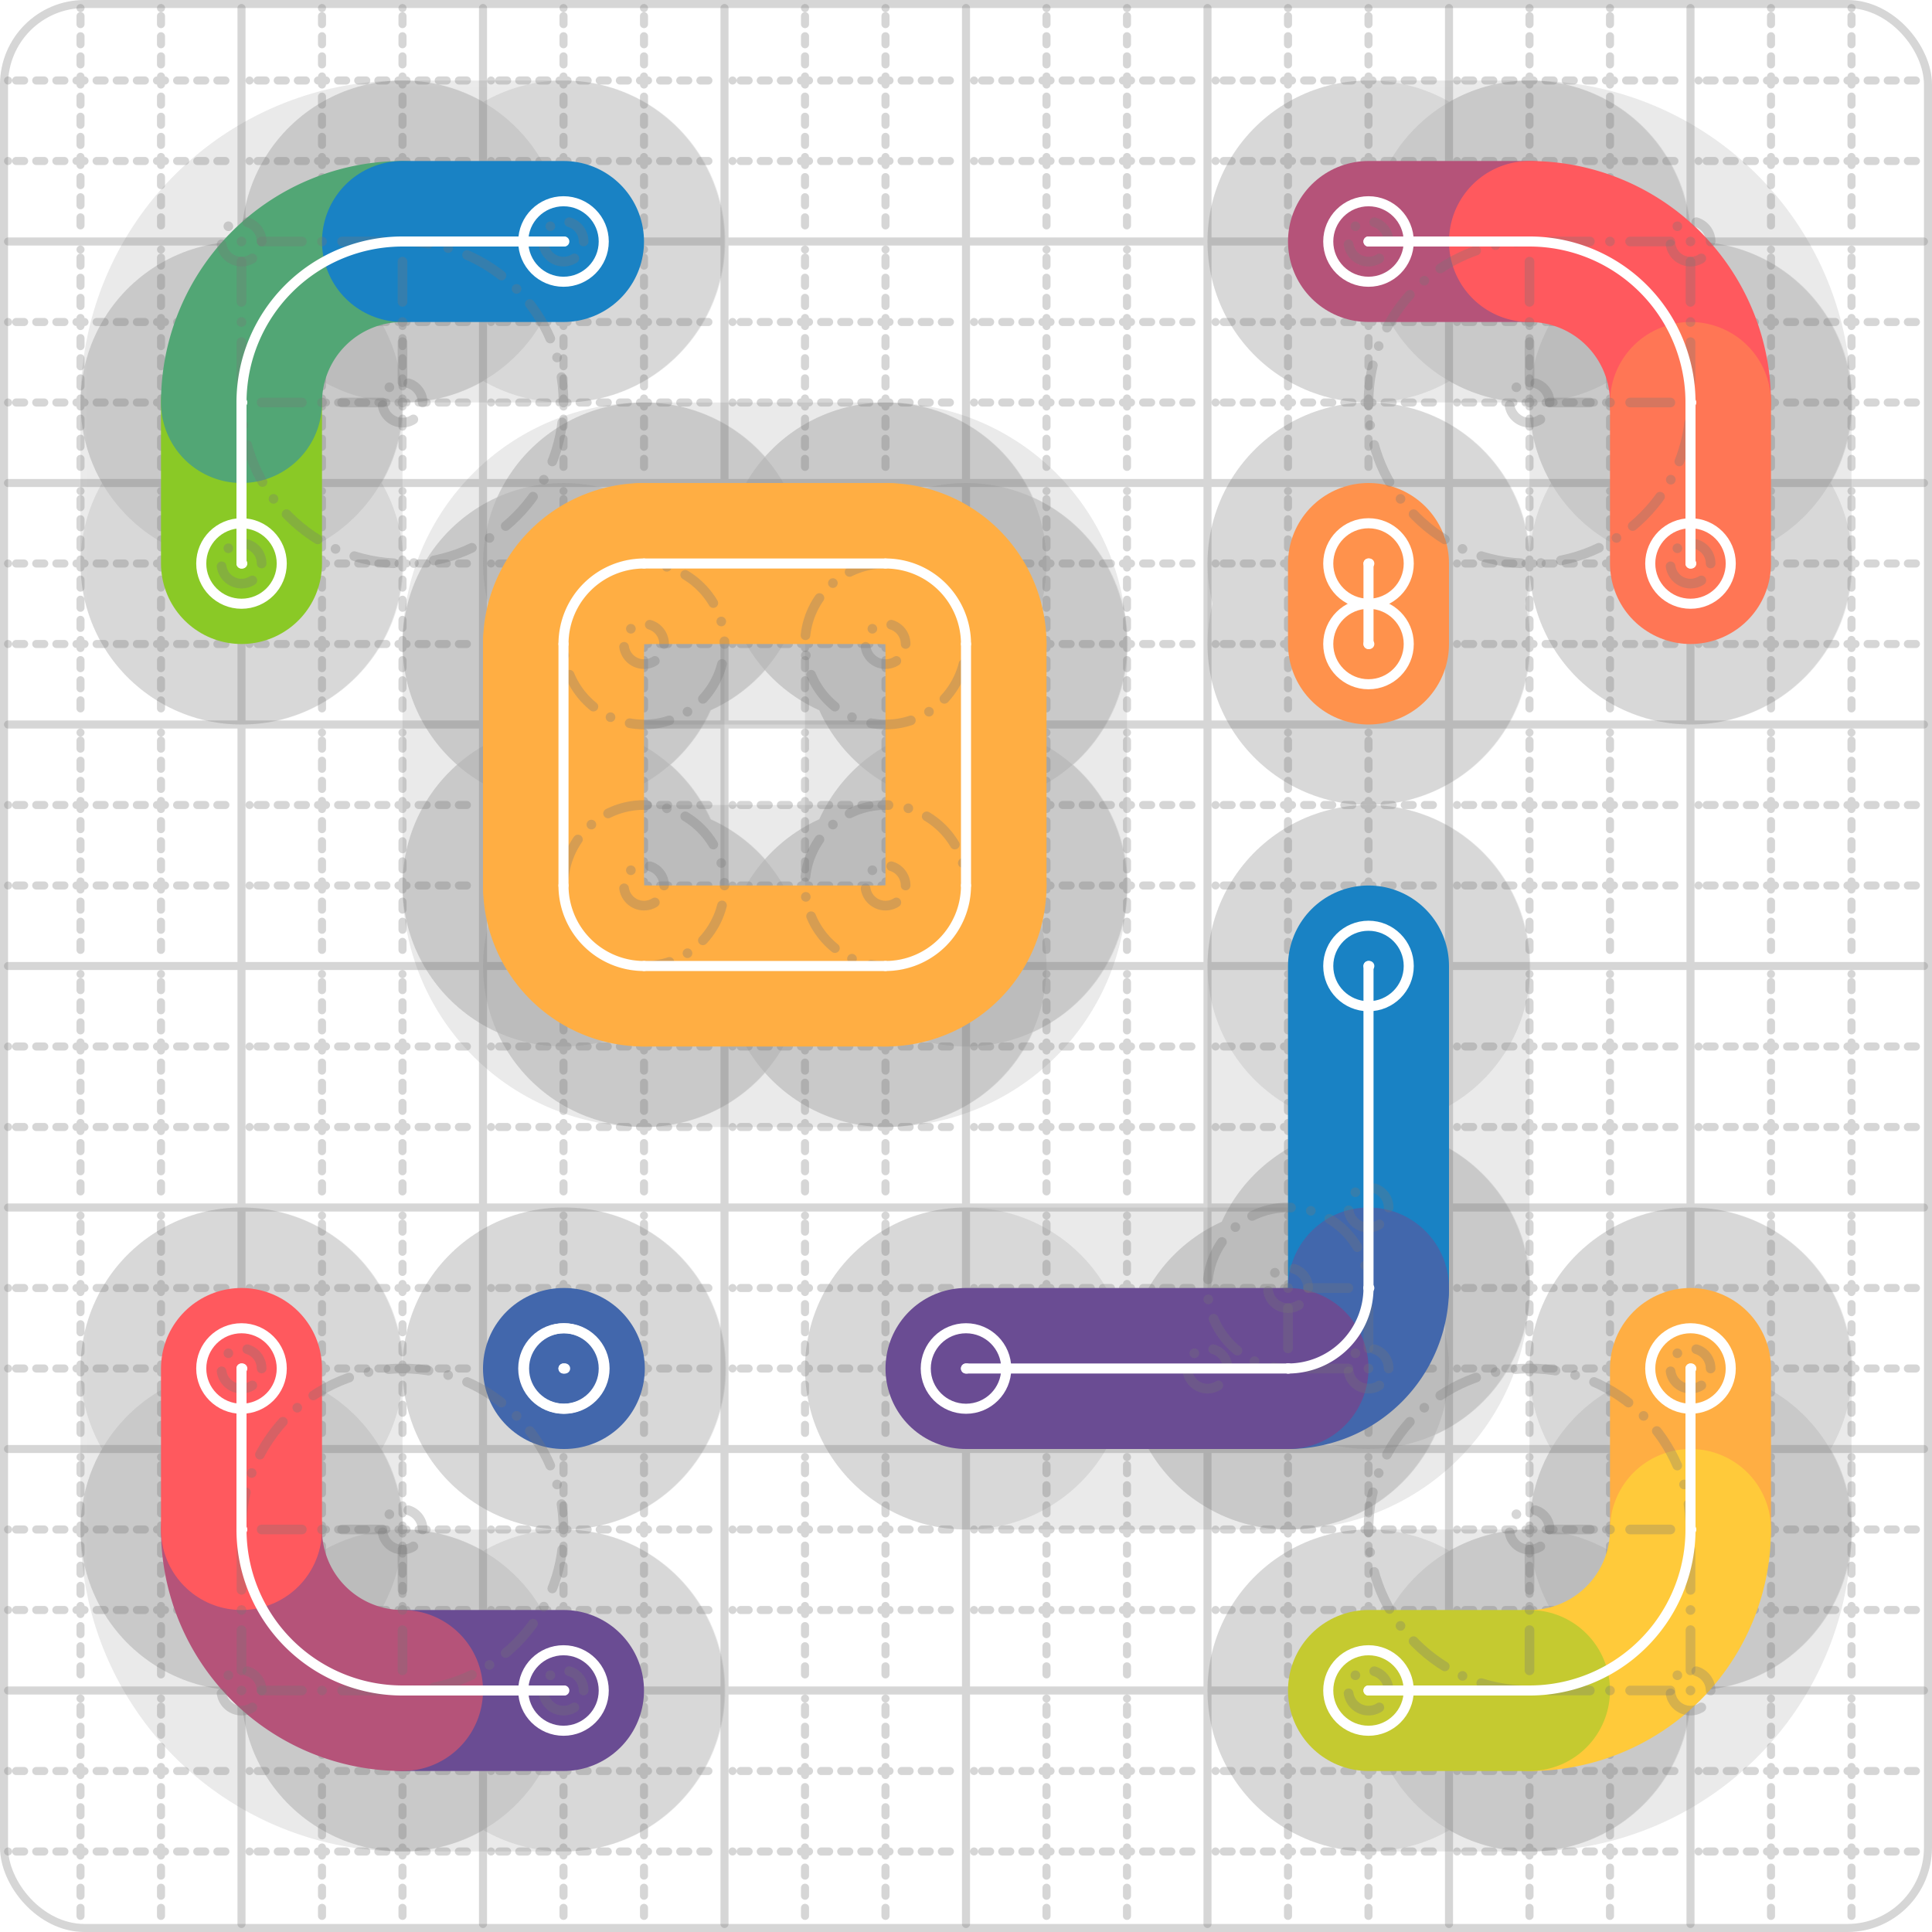 <svg xmlns="http://www.w3.org/2000/svg" width="24" height="24" viewBox="0 0 24 24" fill="none" stroke="currentColor" stroke-width="2" stroke-linecap="round" stroke-linejoin="round"><style>
  @media screen and (prefers-color-scheme: light) {
    .svg-preview-grid-rect { fill: none }
  }
  @media screen and (prefers-color-scheme: dark) {
    .svg-preview-grid-rect { fill: none }
    .svg
    .svg-preview-grid-group,
    .svg-preview-radii-group,
    .svg-preview-shadow-mask-group,
    .svg-preview-shadow-group {
      stroke: #fff;
    }
  }
</style><g class="svg-preview-grid-group" stroke-linecap="butt" stroke-width="0.1" stroke="#777" mask="url(#svg-preview-bounding-box-mask)" stroke-opacity="0.3"><rect class="svg-preview-grid-rect" width="23.9" height="23.9" x="0.05" y="0.05" rx="1"></rect><path stroke-dasharray="0 0.1 0.1 0.15 0.1 0.15 0.1 0.15 0.1 0.15 0.1 0.15 0.1 0.15 0.1 0.15 0.1 0.15 0.1 0.15 0.1 0.15 0.1 0.15 0 0.15" stroke-width="0.1" d="M1 0.1v23.8M2 0.1v23.8M4 0.1v23.8M5 0.1v23.8M7 0.1v23.8M8 0.1v23.8M10 0.1v23.8M11 0.1v23.8M13 0.1v23.8M14 0.1v23.8M16 0.1v23.8M17 0.1v23.8M19 0.1v23.8M20 0.1v23.8M22 0.1v23.8M23 0.1v23.8M0.1 1h23.8M0.1 2h23.8M0.1 4h23.8M0.1 5h23.8M0.1 7h23.8M0.1 8h23.8M0.1 10h23.8M0.1 11h23.8M0.1 13h23.8M0.1 14h23.8M0.1 16h23.8M0.1 17h23.8M0.1 19h23.8M0.1 20h23.8M0.1 22h23.8M0.1 23h23.8"></path><path d="M3 0.1v23.8M6 0.1v23.8M9 0.1v23.8M12 0.1v23.8M15 0.1v23.8M18 0.1v23.8M21 0.1v23.8M0.1 3h23.8M0.1 6h23.8M0.1 9h23.8M0.1 12h23.8M0.1 15h23.8M0.1 18h23.8M0.1 21h23.8"></path></g><g class="svg-preview-shadow-mask-group" stroke-width="4" stroke="#777" stroke-opacity="0.15"><mask id="svg-preview-shadow-mask-0" maskUnits="userSpaceOnUse" stroke-opacity="1" stroke-width="4" stroke="#000"><rect x="0" y="0" width="100%" height="100%" fill="#fff" stroke="none" rx="1"></rect><path d="M17 12h.01M17 16h.01M16 17h.01M12 17h.01"></path></mask><mask id="svg-preview-shadow-mask-1" maskUnits="userSpaceOnUse" stroke-opacity="1" stroke-width="4" stroke="#000"><rect x="0" y="0" width="100%" height="100%" fill="#fff" stroke="none" rx="1"></rect><path d="M17 3h.01M19 3h.01M21 5h.01M21 7h.01"></path></mask><mask id="svg-preview-shadow-mask-2" maskUnits="userSpaceOnUse" stroke-opacity="1" stroke-width="4" stroke="#000"><rect x="0" y="0" width="100%" height="100%" fill="#fff" stroke="none" rx="1"></rect><path d="M17 8h.01M17 7h.01"></path></mask><mask id="svg-preview-shadow-mask-3" maskUnits="userSpaceOnUse" stroke-opacity="1" stroke-width="4" stroke="#000"><rect x="0" y="0" width="100%" height="100%" fill="#fff" stroke="none" rx="1"></rect><path d="M21 17h.01M21 19h.01M19 21h.01M17 21h.01"></path></mask><mask id="svg-preview-shadow-mask-4" maskUnits="userSpaceOnUse" stroke-opacity="1" stroke-width="4" stroke="#000"><rect x="0" y="0" width="100%" height="100%" fill="#fff" stroke="none" rx="1"></rect><path d="M3 7h.01M3 5h.01M5 3h.01M7 3h.01"></path></mask><mask id="svg-preview-shadow-mask-5" maskUnits="userSpaceOnUse" stroke-opacity="1" stroke-width="4" stroke="#000"><rect x="0" y="0" width="100%" height="100%" fill="#fff" stroke="none" rx="1"></rect><path d="M7 17h.01M7.01 17h.01"></path></mask><mask id="svg-preview-shadow-mask-6" maskUnits="userSpaceOnUse" stroke-opacity="1" stroke-width="4" stroke="#000"><rect x="0" y="0" width="100%" height="100%" fill="#fff" stroke="none" rx="1"></rect><path d="M7 21h.01M5 21h.01M3 19h.01M3 17h.01"></path></mask><mask id="svg-preview-shadow-mask-7" maskUnits="userSpaceOnUse" stroke-opacity="1" stroke-width="4" stroke="#000"><rect x="0" y="0" width="100%" height="100%" fill="#fff" stroke="none" rx="1"></rect><path d="M8 7h.01M11 7h.01M12 8h.01M12 11h.01M11 12h.01M8 12h.01M7 11h.01M7 8h.01"></path></mask></g><g class="svg-preview-shadow-group" stroke-width="4" stroke="#777" stroke-opacity="0.15"><path mask="url(#svg-preview-shadow-mask-0)" d="M 17 12 L 17 16"></path><path mask="url(#svg-preview-shadow-mask-0)" d="M 17 16 A1 1 0 0 1 16 17"></path><path mask="url(#svg-preview-shadow-mask-0)" d="M 16 17 L 12 17"></path><path mask="url(#svg-preview-shadow-mask-1)" d="M 17 3 L 19 3"></path><path mask="url(#svg-preview-shadow-mask-1)" d="M 19 3 A2 2 0 0 1 21 5"></path><path mask="url(#svg-preview-shadow-mask-1)" d="M 21 5 L 21 7"></path><path mask="url(#svg-preview-shadow-mask-2)" d="M 17 8 L 17 7"></path><path mask="url(#svg-preview-shadow-mask-3)" d="M 21 17 L 21 19"></path><path mask="url(#svg-preview-shadow-mask-3)" d="M 21 19 A2 2 0 0 1 19 21"></path><path mask="url(#svg-preview-shadow-mask-3)" d="M 19 21 L 17 21"></path><path mask="url(#svg-preview-shadow-mask-4)" d="M 3 7 L 3 5"></path><path mask="url(#svg-preview-shadow-mask-4)" d="M 3 5 A2 2 0 0 1 5 3"></path><path mask="url(#svg-preview-shadow-mask-4)" d="M 5 3 L 7 3"></path><path mask="url(#svg-preview-shadow-mask-5)" d="M 7 17 L 7.01 17"></path><path mask="url(#svg-preview-shadow-mask-6)" d="M 7 21 L 5 21"></path><path mask="url(#svg-preview-shadow-mask-6)" d="M 5 21 A2 2 0 0 1 3 19"></path><path mask="url(#svg-preview-shadow-mask-6)" d="M 3 19 L 3 17"></path><path mask="url(#svg-preview-shadow-mask-7)" d="M 8 7 L 11 7"></path><path mask="url(#svg-preview-shadow-mask-7)" d="M 11 7 A1 1 0 0 1 12 8"></path><path mask="url(#svg-preview-shadow-mask-7)" d="M 12 8 L 12 11"></path><path mask="url(#svg-preview-shadow-mask-7)" d="M 12 11 A1 1 0 0 1 11 12"></path><path mask="url(#svg-preview-shadow-mask-7)" d="M 11 12 L 8 12"></path><path mask="url(#svg-preview-shadow-mask-7)" d="M 8 12 A1 1 0 0 1 7 11"></path><path mask="url(#svg-preview-shadow-mask-7)" d="M 7 11 L 7 8"></path><path mask="url(#svg-preview-shadow-mask-7)" d="M 7 8 A1 1 0 0 1 8 7"></path><path d="M17 12h.01M17 16h.01M16 17h.01M12 17h.01M17 3h.01M19 3h.01M21 5h.01M21 7h.01M17 8h.01M17 7h.01M21 17h.01M21 19h.01M19 21h.01M17 21h.01M3 7h.01M3 5h.01M5 3h.01M7 3h.01M7 17h.01M7.01 17h.01M7 21h.01M5 21h.01M3 19h.01M3 17h.01M8 7h.01M11 7h.01M12 8h.01M12 11h.01M11 12h.01M8 12h.01M7 11h.01M7 8h.01"></path></g><g><defs xmlns="http://www.w3.org/2000/svg"><pattern id="backdrop-pattern-:R4:" width=".1" height=".1" patternUnits="userSpaceOnUse" patternTransform="rotate(45 50 50)"><line stroke="red" stroke-width="0.1" y2="1"></line><line stroke="red" stroke-width="0.1" y2="1"></line></pattern></defs><g stroke-width="4"><mask id="svg-preview-backdrop-mask-:R4:-0" maskUnits="userSpaceOnUse"><path stroke="white" d="M 17 12 L 17 16 M 17 16 A1 1 0 0 1 16 17 M 16 17 L 12 17"></path></mask><path d="M 17 3 L 19 3 M 19 3 A2 2 0 0 1 21 5 M 21 5 L 21 7" stroke="url(#backdrop-pattern-:R4:)" stroke-width="4" stroke-opacity="0.75" mask="url(#svg-preview-backdrop-mask-:R4:-0)"></path></g><g stroke-width="4"><mask id="svg-preview-backdrop-mask-:R4:-0" maskUnits="userSpaceOnUse"><path stroke="white" d="M 17 12 L 17 16 M 17 16 A1 1 0 0 1 16 17 M 16 17 L 12 17"></path></mask><path d="M 17 8 L 17 7" stroke="url(#backdrop-pattern-:R4:)" stroke-width="4" stroke-opacity="0.75" mask="url(#svg-preview-backdrop-mask-:R4:-0)"></path></g><g stroke-width="4"><mask id="svg-preview-backdrop-mask-:R4:-1" maskUnits="userSpaceOnUse"><path stroke="white" d="M 17 3 L 19 3 M 19 3 A2 2 0 0 1 21 5 M 21 5 L 21 7"></path></mask><path d="M 17 8 L 17 7" stroke="url(#backdrop-pattern-:R4:)" stroke-width="4" stroke-opacity="0.75" mask="url(#svg-preview-backdrop-mask-:R4:-1)"></path></g><g stroke-width="4"><mask id="svg-preview-backdrop-mask-:R4:-0" maskUnits="userSpaceOnUse"><path stroke="white" d="M 17 12 L 17 16 M 17 16 A1 1 0 0 1 16 17 M 16 17 L 12 17"></path></mask><path d="M 21 17 L 21 19 M 21 19 A2 2 0 0 1 19 21 M 19 21 L 17 21" stroke="url(#backdrop-pattern-:R4:)" stroke-width="4" stroke-opacity="0.75" mask="url(#svg-preview-backdrop-mask-:R4:-0)"></path></g><g stroke-width="4"><mask id="svg-preview-backdrop-mask-:R4:-1" maskUnits="userSpaceOnUse"><path stroke="white" d="M 17 3 L 19 3 M 19 3 A2 2 0 0 1 21 5 M 21 5 L 21 7"></path></mask><path d="M 21 17 L 21 19 M 21 19 A2 2 0 0 1 19 21 M 19 21 L 17 21" stroke="url(#backdrop-pattern-:R4:)" stroke-width="4" stroke-opacity="0.75" mask="url(#svg-preview-backdrop-mask-:R4:-1)"></path></g><g stroke-width="4"><mask id="svg-preview-backdrop-mask-:R4:-2" maskUnits="userSpaceOnUse"><path stroke="white" d="M 17 8 L 17 7"></path></mask><path d="M 21 17 L 21 19 M 21 19 A2 2 0 0 1 19 21 M 19 21 L 17 21" stroke="url(#backdrop-pattern-:R4:)" stroke-width="4" stroke-opacity="0.75" mask="url(#svg-preview-backdrop-mask-:R4:-2)"></path></g><g stroke-width="4"><mask id="svg-preview-backdrop-mask-:R4:-0" maskUnits="userSpaceOnUse"><path stroke="white" d="M 17 12 L 17 16 M 17 16 A1 1 0 0 1 16 17 M 16 17 L 12 17"></path></mask><path d="M 3 7 L 3 5 M 3 5 A2 2 0 0 1 5 3 M 5 3 L 7 3" stroke="url(#backdrop-pattern-:R4:)" stroke-width="4" stroke-opacity="0.75" mask="url(#svg-preview-backdrop-mask-:R4:-0)"></path></g><g stroke-width="4"><mask id="svg-preview-backdrop-mask-:R4:-1" maskUnits="userSpaceOnUse"><path stroke="white" d="M 17 3 L 19 3 M 19 3 A2 2 0 0 1 21 5 M 21 5 L 21 7"></path></mask><path d="M 3 7 L 3 5 M 3 5 A2 2 0 0 1 5 3 M 5 3 L 7 3" stroke="url(#backdrop-pattern-:R4:)" stroke-width="4" stroke-opacity="0.75" mask="url(#svg-preview-backdrop-mask-:R4:-1)"></path></g><g stroke-width="4"><mask id="svg-preview-backdrop-mask-:R4:-2" maskUnits="userSpaceOnUse"><path stroke="white" d="M 17 8 L 17 7"></path></mask><path d="M 3 7 L 3 5 M 3 5 A2 2 0 0 1 5 3 M 5 3 L 7 3" stroke="url(#backdrop-pattern-:R4:)" stroke-width="4" stroke-opacity="0.75" mask="url(#svg-preview-backdrop-mask-:R4:-2)"></path></g><g stroke-width="4"><mask id="svg-preview-backdrop-mask-:R4:-3" maskUnits="userSpaceOnUse"><path stroke="white" d="M 21 17 L 21 19 M 21 19 A2 2 0 0 1 19 21 M 19 21 L 17 21"></path></mask><path d="M 3 7 L 3 5 M 3 5 A2 2 0 0 1 5 3 M 5 3 L 7 3" stroke="url(#backdrop-pattern-:R4:)" stroke-width="4" stroke-opacity="0.75" mask="url(#svg-preview-backdrop-mask-:R4:-3)"></path></g><g stroke-width="4"><mask id="svg-preview-backdrop-mask-:R4:-0" maskUnits="userSpaceOnUse"><path stroke="white" d="M 17 12 L 17 16 M 17 16 A1 1 0 0 1 16 17 M 16 17 L 12 17"></path></mask><path d="M 7 17 L 7.01 17" stroke="url(#backdrop-pattern-:R4:)" stroke-width="4" stroke-opacity="0.75" mask="url(#svg-preview-backdrop-mask-:R4:-0)"></path></g><g stroke-width="4"><mask id="svg-preview-backdrop-mask-:R4:-1" maskUnits="userSpaceOnUse"><path stroke="white" d="M 17 3 L 19 3 M 19 3 A2 2 0 0 1 21 5 M 21 5 L 21 7"></path></mask><path d="M 7 17 L 7.01 17" stroke="url(#backdrop-pattern-:R4:)" stroke-width="4" stroke-opacity="0.75" mask="url(#svg-preview-backdrop-mask-:R4:-1)"></path></g><g stroke-width="4"><mask id="svg-preview-backdrop-mask-:R4:-2" maskUnits="userSpaceOnUse"><path stroke="white" d="M 17 8 L 17 7"></path></mask><path d="M 7 17 L 7.01 17" stroke="url(#backdrop-pattern-:R4:)" stroke-width="4" stroke-opacity="0.75" mask="url(#svg-preview-backdrop-mask-:R4:-2)"></path></g><g stroke-width="4"><mask id="svg-preview-backdrop-mask-:R4:-3" maskUnits="userSpaceOnUse"><path stroke="white" d="M 21 17 L 21 19 M 21 19 A2 2 0 0 1 19 21 M 19 21 L 17 21"></path></mask><path d="M 7 17 L 7.01 17" stroke="url(#backdrop-pattern-:R4:)" stroke-width="4" stroke-opacity="0.75" mask="url(#svg-preview-backdrop-mask-:R4:-3)"></path></g><g stroke-width="4"><mask id="svg-preview-backdrop-mask-:R4:-4" maskUnits="userSpaceOnUse"><path stroke="white" d="M 3 7 L 3 5 M 3 5 A2 2 0 0 1 5 3 M 5 3 L 7 3"></path></mask><path d="M 7 17 L 7.01 17" stroke="url(#backdrop-pattern-:R4:)" stroke-width="4" stroke-opacity="0.75" mask="url(#svg-preview-backdrop-mask-:R4:-4)"></path></g><g stroke-width="4"><mask id="svg-preview-backdrop-mask-:R4:-0" maskUnits="userSpaceOnUse"><path stroke="white" d="M 17 12 L 17 16 M 17 16 A1 1 0 0 1 16 17 M 16 17 L 12 17"></path></mask><path d="M 7 21 L 5 21 M 5 21 A2 2 0 0 1 3 19 M 3 19 L 3 17" stroke="url(#backdrop-pattern-:R4:)" stroke-width="4" stroke-opacity="0.75" mask="url(#svg-preview-backdrop-mask-:R4:-0)"></path></g><g stroke-width="4"><mask id="svg-preview-backdrop-mask-:R4:-1" maskUnits="userSpaceOnUse"><path stroke="white" d="M 17 3 L 19 3 M 19 3 A2 2 0 0 1 21 5 M 21 5 L 21 7"></path></mask><path d="M 7 21 L 5 21 M 5 21 A2 2 0 0 1 3 19 M 3 19 L 3 17" stroke="url(#backdrop-pattern-:R4:)" stroke-width="4" stroke-opacity="0.75" mask="url(#svg-preview-backdrop-mask-:R4:-1)"></path></g><g stroke-width="4"><mask id="svg-preview-backdrop-mask-:R4:-2" maskUnits="userSpaceOnUse"><path stroke="white" d="M 17 8 L 17 7"></path></mask><path d="M 7 21 L 5 21 M 5 21 A2 2 0 0 1 3 19 M 3 19 L 3 17" stroke="url(#backdrop-pattern-:R4:)" stroke-width="4" stroke-opacity="0.75" mask="url(#svg-preview-backdrop-mask-:R4:-2)"></path></g><g stroke-width="4"><mask id="svg-preview-backdrop-mask-:R4:-3" maskUnits="userSpaceOnUse"><path stroke="white" d="M 21 17 L 21 19 M 21 19 A2 2 0 0 1 19 21 M 19 21 L 17 21"></path></mask><path d="M 7 21 L 5 21 M 5 21 A2 2 0 0 1 3 19 M 3 19 L 3 17" stroke="url(#backdrop-pattern-:R4:)" stroke-width="4" stroke-opacity="0.75" mask="url(#svg-preview-backdrop-mask-:R4:-3)"></path></g><g stroke-width="4"><mask id="svg-preview-backdrop-mask-:R4:-4" maskUnits="userSpaceOnUse"><path stroke="white" d="M 3 7 L 3 5 M 3 5 A2 2 0 0 1 5 3 M 5 3 L 7 3"></path></mask><path d="M 7 21 L 5 21 M 5 21 A2 2 0 0 1 3 19 M 3 19 L 3 17" stroke="url(#backdrop-pattern-:R4:)" stroke-width="4" stroke-opacity="0.75" mask="url(#svg-preview-backdrop-mask-:R4:-4)"></path></g><g stroke-width="4"><mask id="svg-preview-backdrop-mask-:R4:-5" maskUnits="userSpaceOnUse"><path stroke="white" d="M 7 17 L 7.01 17"></path></mask><path d="M 7 21 L 5 21 M 5 21 A2 2 0 0 1 3 19 M 3 19 L 3 17" stroke="url(#backdrop-pattern-:R4:)" stroke-width="4" stroke-opacity="0.75" mask="url(#svg-preview-backdrop-mask-:R4:-5)"></path></g><g stroke-width="4"><mask id="svg-preview-backdrop-mask-:R4:-0" maskUnits="userSpaceOnUse"><path stroke="white" d="M 17 12 L 17 16 M 17 16 A1 1 0 0 1 16 17 M 16 17 L 12 17"></path></mask><path d="M 8 7 L 11 7 M 11 7 A1 1 0 0 1 12 8 M 12 8 L 12 11 M 12 11 A1 1 0 0 1 11 12 M 11 12 L 8 12 M 8 12 A1 1 0 0 1 7 11 M 7 11 L 7 8 M 7 8 A1 1 0 0 1 8 7" stroke="url(#backdrop-pattern-:R4:)" stroke-width="4" stroke-opacity="0.75" mask="url(#svg-preview-backdrop-mask-:R4:-0)"></path></g><g stroke-width="4"><mask id="svg-preview-backdrop-mask-:R4:-1" maskUnits="userSpaceOnUse"><path stroke="white" d="M 17 3 L 19 3 M 19 3 A2 2 0 0 1 21 5 M 21 5 L 21 7"></path></mask><path d="M 8 7 L 11 7 M 11 7 A1 1 0 0 1 12 8 M 12 8 L 12 11 M 12 11 A1 1 0 0 1 11 12 M 11 12 L 8 12 M 8 12 A1 1 0 0 1 7 11 M 7 11 L 7 8 M 7 8 A1 1 0 0 1 8 7" stroke="url(#backdrop-pattern-:R4:)" stroke-width="4" stroke-opacity="0.75" mask="url(#svg-preview-backdrop-mask-:R4:-1)"></path></g><g stroke-width="4"><mask id="svg-preview-backdrop-mask-:R4:-2" maskUnits="userSpaceOnUse"><path stroke="white" d="M 17 8 L 17 7"></path></mask><path d="M 8 7 L 11 7 M 11 7 A1 1 0 0 1 12 8 M 12 8 L 12 11 M 12 11 A1 1 0 0 1 11 12 M 11 12 L 8 12 M 8 12 A1 1 0 0 1 7 11 M 7 11 L 7 8 M 7 8 A1 1 0 0 1 8 7" stroke="url(#backdrop-pattern-:R4:)" stroke-width="4" stroke-opacity="0.75" mask="url(#svg-preview-backdrop-mask-:R4:-2)"></path></g><g stroke-width="4"><mask id="svg-preview-backdrop-mask-:R4:-3" maskUnits="userSpaceOnUse"><path stroke="white" d="M 21 17 L 21 19 M 21 19 A2 2 0 0 1 19 21 M 19 21 L 17 21"></path></mask><path d="M 8 7 L 11 7 M 11 7 A1 1 0 0 1 12 8 M 12 8 L 12 11 M 12 11 A1 1 0 0 1 11 12 M 11 12 L 8 12 M 8 12 A1 1 0 0 1 7 11 M 7 11 L 7 8 M 7 8 A1 1 0 0 1 8 7" stroke="url(#backdrop-pattern-:R4:)" stroke-width="4" stroke-opacity="0.75" mask="url(#svg-preview-backdrop-mask-:R4:-3)"></path></g><g stroke-width="4"><mask id="svg-preview-backdrop-mask-:R4:-4" maskUnits="userSpaceOnUse"><path stroke="white" d="M 3 7 L 3 5 M 3 5 A2 2 0 0 1 5 3 M 5 3 L 7 3"></path></mask><path d="M 8 7 L 11 7 M 11 7 A1 1 0 0 1 12 8 M 12 8 L 12 11 M 12 11 A1 1 0 0 1 11 12 M 11 12 L 8 12 M 8 12 A1 1 0 0 1 7 11 M 7 11 L 7 8 M 7 8 A1 1 0 0 1 8 7" stroke="url(#backdrop-pattern-:R4:)" stroke-width="4" stroke-opacity="0.75" mask="url(#svg-preview-backdrop-mask-:R4:-4)"></path></g><g stroke-width="4"><mask id="svg-preview-backdrop-mask-:R4:-5" maskUnits="userSpaceOnUse"><path stroke="white" d="M 7 17 L 7.01 17"></path></mask><path d="M 8 7 L 11 7 M 11 7 A1 1 0 0 1 12 8 M 12 8 L 12 11 M 12 11 A1 1 0 0 1 11 12 M 11 12 L 8 12 M 8 12 A1 1 0 0 1 7 11 M 7 11 L 7 8 M 7 8 A1 1 0 0 1 8 7" stroke="url(#backdrop-pattern-:R4:)" stroke-width="4" stroke-opacity="0.75" mask="url(#svg-preview-backdrop-mask-:R4:-5)"></path></g><g stroke-width="4"><mask id="svg-preview-backdrop-mask-:R4:-6" maskUnits="userSpaceOnUse"><path stroke="white" d="M 7 21 L 5 21 M 5 21 A2 2 0 0 1 3 19 M 3 19 L 3 17"></path></mask><path d="M 8 7 L 11 7 M 11 7 A1 1 0 0 1 12 8 M 12 8 L 12 11 M 12 11 A1 1 0 0 1 11 12 M 11 12 L 8 12 M 8 12 A1 1 0 0 1 7 11 M 7 11 L 7 8 M 7 8 A1 1 0 0 1 8 7" stroke="url(#backdrop-pattern-:R4:)" stroke-width="4" stroke-opacity="0.75" mask="url(#svg-preview-backdrop-mask-:R4:-6)"></path></g></g><g class="svg-preview-handles-group" stroke-width="0.12" stroke="#777" stroke-opacity="0.6"></g><g class="svg-preview-colored-path-group"><path d="M 17 12 L 17 16" stroke="#1982c4"></path><path d="M 17 16 A1 1 0 0 1 16 17" stroke="#4267AC"></path><path d="M 16 17 L 12 17" stroke="#6a4c93"></path><path d="M 17 3 L 19 3" stroke="#B55379"></path><path d="M 19 3 A2 2 0 0 1 21 5" stroke="#FF595E"></path><path d="M 21 5 L 21 7" stroke="#FF7655"></path><path d="M 17 8 L 17 7" stroke="#ff924c"></path><path d="M 21 17 L 21 19" stroke="#FFAE43"></path><path d="M 21 19 A2 2 0 0 1 19 21" stroke="#ffca3a"></path><path d="M 19 21 L 17 21" stroke="#C5CA30"></path><path d="M 3 7 L 3 5" stroke="#8ac926"></path><path d="M 3 5 A2 2 0 0 1 5 3" stroke="#52A675"></path><path d="M 5 3 L 7 3" stroke="#1982c4"></path><path d="M 7 17 L 7.01 17" stroke="#4267AC"></path><path d="M 7 21 L 5 21" stroke="#6a4c93"></path><path d="M 5 21 A2 2 0 0 1 3 19" stroke="#B55379"></path><path d="M 3 19 L 3 17" stroke="#FF595E"></path><path d="M 8 7 L 11 7" stroke="#FFAE43"></path><path d="M 11 7 A1 1 0 0 1 12 8" stroke="#FFAE43"></path><path d="M 12 8 L 12 11" stroke="#FFAE43"></path><path d="M 12 11 A1 1 0 0 1 11 12" stroke="#FFAE43"></path><path d="M 11 12 L 8 12" stroke="#FFAE43"></path><path d="M 8 12 A1 1 0 0 1 7 11" stroke="#FFAE43"></path><path d="M 7 11 L 7 8" stroke="#FFAE43"></path><path d="M 7 8 A1 1 0 0 1 8 7" stroke="#FFAE43"></path></g><g class="svg-preview-radii-group" stroke-width="0.12" stroke-dasharray="0 0.25 0.25" stroke="#777" stroke-opacity="0.3"><circle cx="15" cy="17" r="0.25"></circle><circle cx="17" cy="15" r="0.25"></circle><path d="M15 17L17 17L17 15"></path><circle cx="17" cy="17" r="0.25"></circle><path d="M16 17L16 16L17 16"></path><circle cy="16" cx="16" r="0.25" stroke-dasharray="0"></circle><circle cy="16" cx="16" r="1"></circle><circle cx="21" cy="7" r="0.25"></circle><circle cx="17" cy="3" r="0.25"></circle><path d="M21 7L21 3L17 3"></path><circle cx="21" cy="3" r="0.25"></circle><path d="M21 5L19 5L19 3"></path><circle cy="5" cx="19" r="0.25" stroke-dasharray="0"></circle><circle cy="5" cx="19" r="2"></circle><circle cx="17" cy="21" r="0.25"></circle><circle cx="21" cy="17" r="0.25"></circle><path d="M17 21L21 21L21 17"></path><circle cx="21" cy="21" r="0.25"></circle><path d="M19 21L19 19L21 19"></path><circle cy="19" cx="19" r="0.25" stroke-dasharray="0"></circle><circle cy="19" cx="19" r="2"></circle><circle cx="7" cy="3" r="0.25"></circle><circle cx="3" cy="7" r="0.25"></circle><path d="M7 3L3 3L3 7"></path><circle cx="3" cy="3" r="0.25"></circle><path d="M5 3L5 5L3 5"></path><circle cy="5" cx="5" r="0.25" stroke-dasharray="0"></circle><circle cy="5" cx="5" r="2"></circle><circle cx="3" cy="17" r="0.25"></circle><circle cx="7" cy="21" r="0.25"></circle><path d="M3 17L3 21L7 21"></path><circle cx="3" cy="21" r="0.25"></circle><path d="M3 19L5 19L5 21"></path><circle cy="19" cx="5" r="0.25" stroke-dasharray="0"></circle><circle cy="19" cx="5" r="2"></circle><circle cy="8" cx="11" r="0.25" stroke-dasharray="0"></circle><circle cy="8" cx="11" r="1"></circle><circle cy="11" cx="11" r="0.25" stroke-dasharray="0"></circle><circle cy="11" cx="11" r="1"></circle><circle cy="11" cx="8" r="0.25" stroke-dasharray="0"></circle><circle cy="11" cx="8" r="1"></circle><circle cy="8" cx="8" r="0.25" stroke-dasharray="0"></circle><circle cy="8" cx="8" r="1"></circle></g><g class="svg-preview-control-path-marker-mask-group" stroke-width="1" stroke="#000"><mask id="svg-preview-control-path-marker-mask-0" maskUnits="userSpaceOnUse"><rect x="0" y="0" width="100%" height="100%" fill="#fff" stroke="none" rx="1"></rect><path d="M17 12h.01"></path><path d="M17 16h.01"></path></mask><mask id="svg-preview-control-path-marker-mask-1" maskUnits="userSpaceOnUse"><rect x="0" y="0" width="100%" height="100%" fill="#fff" stroke="none" rx="1"></rect><path d="M17 16h.01"></path><path d="M16 17h.01"></path></mask><mask id="svg-preview-control-path-marker-mask-2" maskUnits="userSpaceOnUse"><rect x="0" y="0" width="100%" height="100%" fill="#fff" stroke="none" rx="1"></rect><path d="M16 17h.01"></path><path d="M12 17h.01"></path></mask><mask id="svg-preview-control-path-marker-mask-3" maskUnits="userSpaceOnUse"><rect x="0" y="0" width="100%" height="100%" fill="#fff" stroke="none" rx="1"></rect><path d="M17 3h.01"></path><path d="M19 3h.01"></path></mask><mask id="svg-preview-control-path-marker-mask-4" maskUnits="userSpaceOnUse"><rect x="0" y="0" width="100%" height="100%" fill="#fff" stroke="none" rx="1"></rect><path d="M19 3h.01"></path><path d="M21 5h.01"></path></mask><mask id="svg-preview-control-path-marker-mask-5" maskUnits="userSpaceOnUse"><rect x="0" y="0" width="100%" height="100%" fill="#fff" stroke="none" rx="1"></rect><path d="M21 5h.01"></path><path d="M21 7h.01"></path></mask><mask id="svg-preview-control-path-marker-mask-6" maskUnits="userSpaceOnUse"><rect x="0" y="0" width="100%" height="100%" fill="#fff" stroke="none" rx="1"></rect><path d="M17 8h.01"></path><path d="M17 7h.01"></path></mask><mask id="svg-preview-control-path-marker-mask-7" maskUnits="userSpaceOnUse"><rect x="0" y="0" width="100%" height="100%" fill="#fff" stroke="none" rx="1"></rect><path d="M21 17h.01"></path><path d="M21 19h.01"></path></mask><mask id="svg-preview-control-path-marker-mask-8" maskUnits="userSpaceOnUse"><rect x="0" y="0" width="100%" height="100%" fill="#fff" stroke="none" rx="1"></rect><path d="M21 19h.01"></path><path d="M19 21h.01"></path></mask><mask id="svg-preview-control-path-marker-mask-9" maskUnits="userSpaceOnUse"><rect x="0" y="0" width="100%" height="100%" fill="#fff" stroke="none" rx="1"></rect><path d="M19 21h.01"></path><path d="M17 21h.01"></path></mask><mask id="svg-preview-control-path-marker-mask-10" maskUnits="userSpaceOnUse"><rect x="0" y="0" width="100%" height="100%" fill="#fff" stroke="none" rx="1"></rect><path d="M3 7h.01"></path><path d="M3 5h.01"></path></mask><mask id="svg-preview-control-path-marker-mask-11" maskUnits="userSpaceOnUse"><rect x="0" y="0" width="100%" height="100%" fill="#fff" stroke="none" rx="1"></rect><path d="M3 5h.01"></path><path d="M5 3h.01"></path></mask><mask id="svg-preview-control-path-marker-mask-12" maskUnits="userSpaceOnUse"><rect x="0" y="0" width="100%" height="100%" fill="#fff" stroke="none" rx="1"></rect><path d="M5 3h.01"></path><path d="M7 3h.01"></path></mask><mask id="svg-preview-control-path-marker-mask-13" maskUnits="userSpaceOnUse"><rect x="0" y="0" width="100%" height="100%" fill="#fff" stroke="none" rx="1"></rect><path d="M7 17h.01"></path><path d="M7.01 17h.01"></path></mask><mask id="svg-preview-control-path-marker-mask-14" maskUnits="userSpaceOnUse"><rect x="0" y="0" width="100%" height="100%" fill="#fff" stroke="none" rx="1"></rect><path d="M7 21h.01"></path><path d="M5 21h.01"></path></mask><mask id="svg-preview-control-path-marker-mask-15" maskUnits="userSpaceOnUse"><rect x="0" y="0" width="100%" height="100%" fill="#fff" stroke="none" rx="1"></rect><path d="M5 21h.01"></path><path d="M3 19h.01"></path></mask><mask id="svg-preview-control-path-marker-mask-16" maskUnits="userSpaceOnUse"><rect x="0" y="0" width="100%" height="100%" fill="#fff" stroke="none" rx="1"></rect><path d="M3 19h.01"></path><path d="M3 17h.01"></path></mask></g><g class="svg-preview-control-path-group" stroke="#fff" stroke-width="0.125"><path mask="url(#svg-preview-control-path-marker-mask-0)" d="M 17 12 L 17 16"></path><path mask="url(#svg-preview-control-path-marker-mask-1)" d="M 17 16 A1 1 0 0 1 16 17"></path><path mask="url(#svg-preview-control-path-marker-mask-2)" d="M 16 17 L 12 17"></path><path mask="url(#svg-preview-control-path-marker-mask-3)" d="M 17 3 L 19 3"></path><path mask="url(#svg-preview-control-path-marker-mask-4)" d="M 19 3 A2 2 0 0 1 21 5"></path><path mask="url(#svg-preview-control-path-marker-mask-5)" d="M 21 5 L 21 7"></path><path mask="url(#svg-preview-control-path-marker-mask-6)" d="M 17 8 L 17 7"></path><path mask="url(#svg-preview-control-path-marker-mask-7)" d="M 21 17 L 21 19"></path><path mask="url(#svg-preview-control-path-marker-mask-8)" d="M 21 19 A2 2 0 0 1 19 21"></path><path mask="url(#svg-preview-control-path-marker-mask-9)" d="M 19 21 L 17 21"></path><path mask="url(#svg-preview-control-path-marker-mask-10)" d="M 3 7 L 3 5"></path><path mask="url(#svg-preview-control-path-marker-mask-11)" d="M 3 5 A2 2 0 0 1 5 3"></path><path mask="url(#svg-preview-control-path-marker-mask-12)" d="M 5 3 L 7 3"></path><path mask="url(#svg-preview-control-path-marker-mask-13)" d="M 7 17 L 7.01 17"></path><path mask="url(#svg-preview-control-path-marker-mask-14)" d="M 7 21 L 5 21"></path><path mask="url(#svg-preview-control-path-marker-mask-15)" d="M 5 21 A2 2 0 0 1 3 19"></path><path mask="url(#svg-preview-control-path-marker-mask-16)" d="M 3 19 L 3 17"></path><path d="M 8 7 L 11 7"></path><path d="M 11 7 A1 1 0 0 1 12 8"></path><path d="M 12 8 L 12 11"></path><path d="M 12 11 A1 1 0 0 1 11 12"></path><path d="M 11 12 L 8 12"></path><path d="M 8 12 A1 1 0 0 1 7 11"></path><path d="M 7 11 L 7 8"></path><path d="M 7 8 A1 1 0 0 1 8 7"></path></g><g class="svg-preview-control-path-marker-group" stroke="#fff" stroke-width="0.125"><path d="M17 12h.01M17 16h.01M17 16h.01M16 17h.01M16 17h.01M12 17h.01M17 3h.01M19 3h.01M19 3h.01M21 5h.01M21 5h.01M21 7h.01M17 8h.01M17 7h.01M21 17h.01M21 19h.01M21 19h.01M19 21h.01M19 21h.01M17 21h.01M3 7h.01M3 5h.01M3 5h.01M5 3h.01M5 3h.01M7 3h.01M7 17h.01M7.01 17h.01M7 21h.01M5 21h.01M5 21h.01M3 19h.01M3 19h.01M3 17h.01"></path><circle cx="17" cy="12" r="0.5"></circle><circle cx="12" cy="17" r="0.5"></circle><circle cx="17" cy="3" r="0.5"></circle><circle cx="21" cy="7" r="0.5"></circle><circle cx="17" cy="8" r="0.5"></circle><circle cx="17" cy="7" r="0.5"></circle><circle cx="21" cy="17" r="0.5"></circle><circle cx="17" cy="21" r="0.5"></circle><circle cx="3" cy="7" r="0.5"></circle><circle cx="7" cy="3" r="0.5"></circle><circle cx="7" cy="17" r="0.5"></circle><circle cx="7.01" cy="17" r="0.5"></circle><circle cx="7" cy="21" r="0.5"></circle><circle cx="3" cy="17" r="0.5"></circle></g><g class="svg-preview-handles-group" stroke-width="0.12" stroke="#FFF" stroke-opacity="0.3"></g></svg>